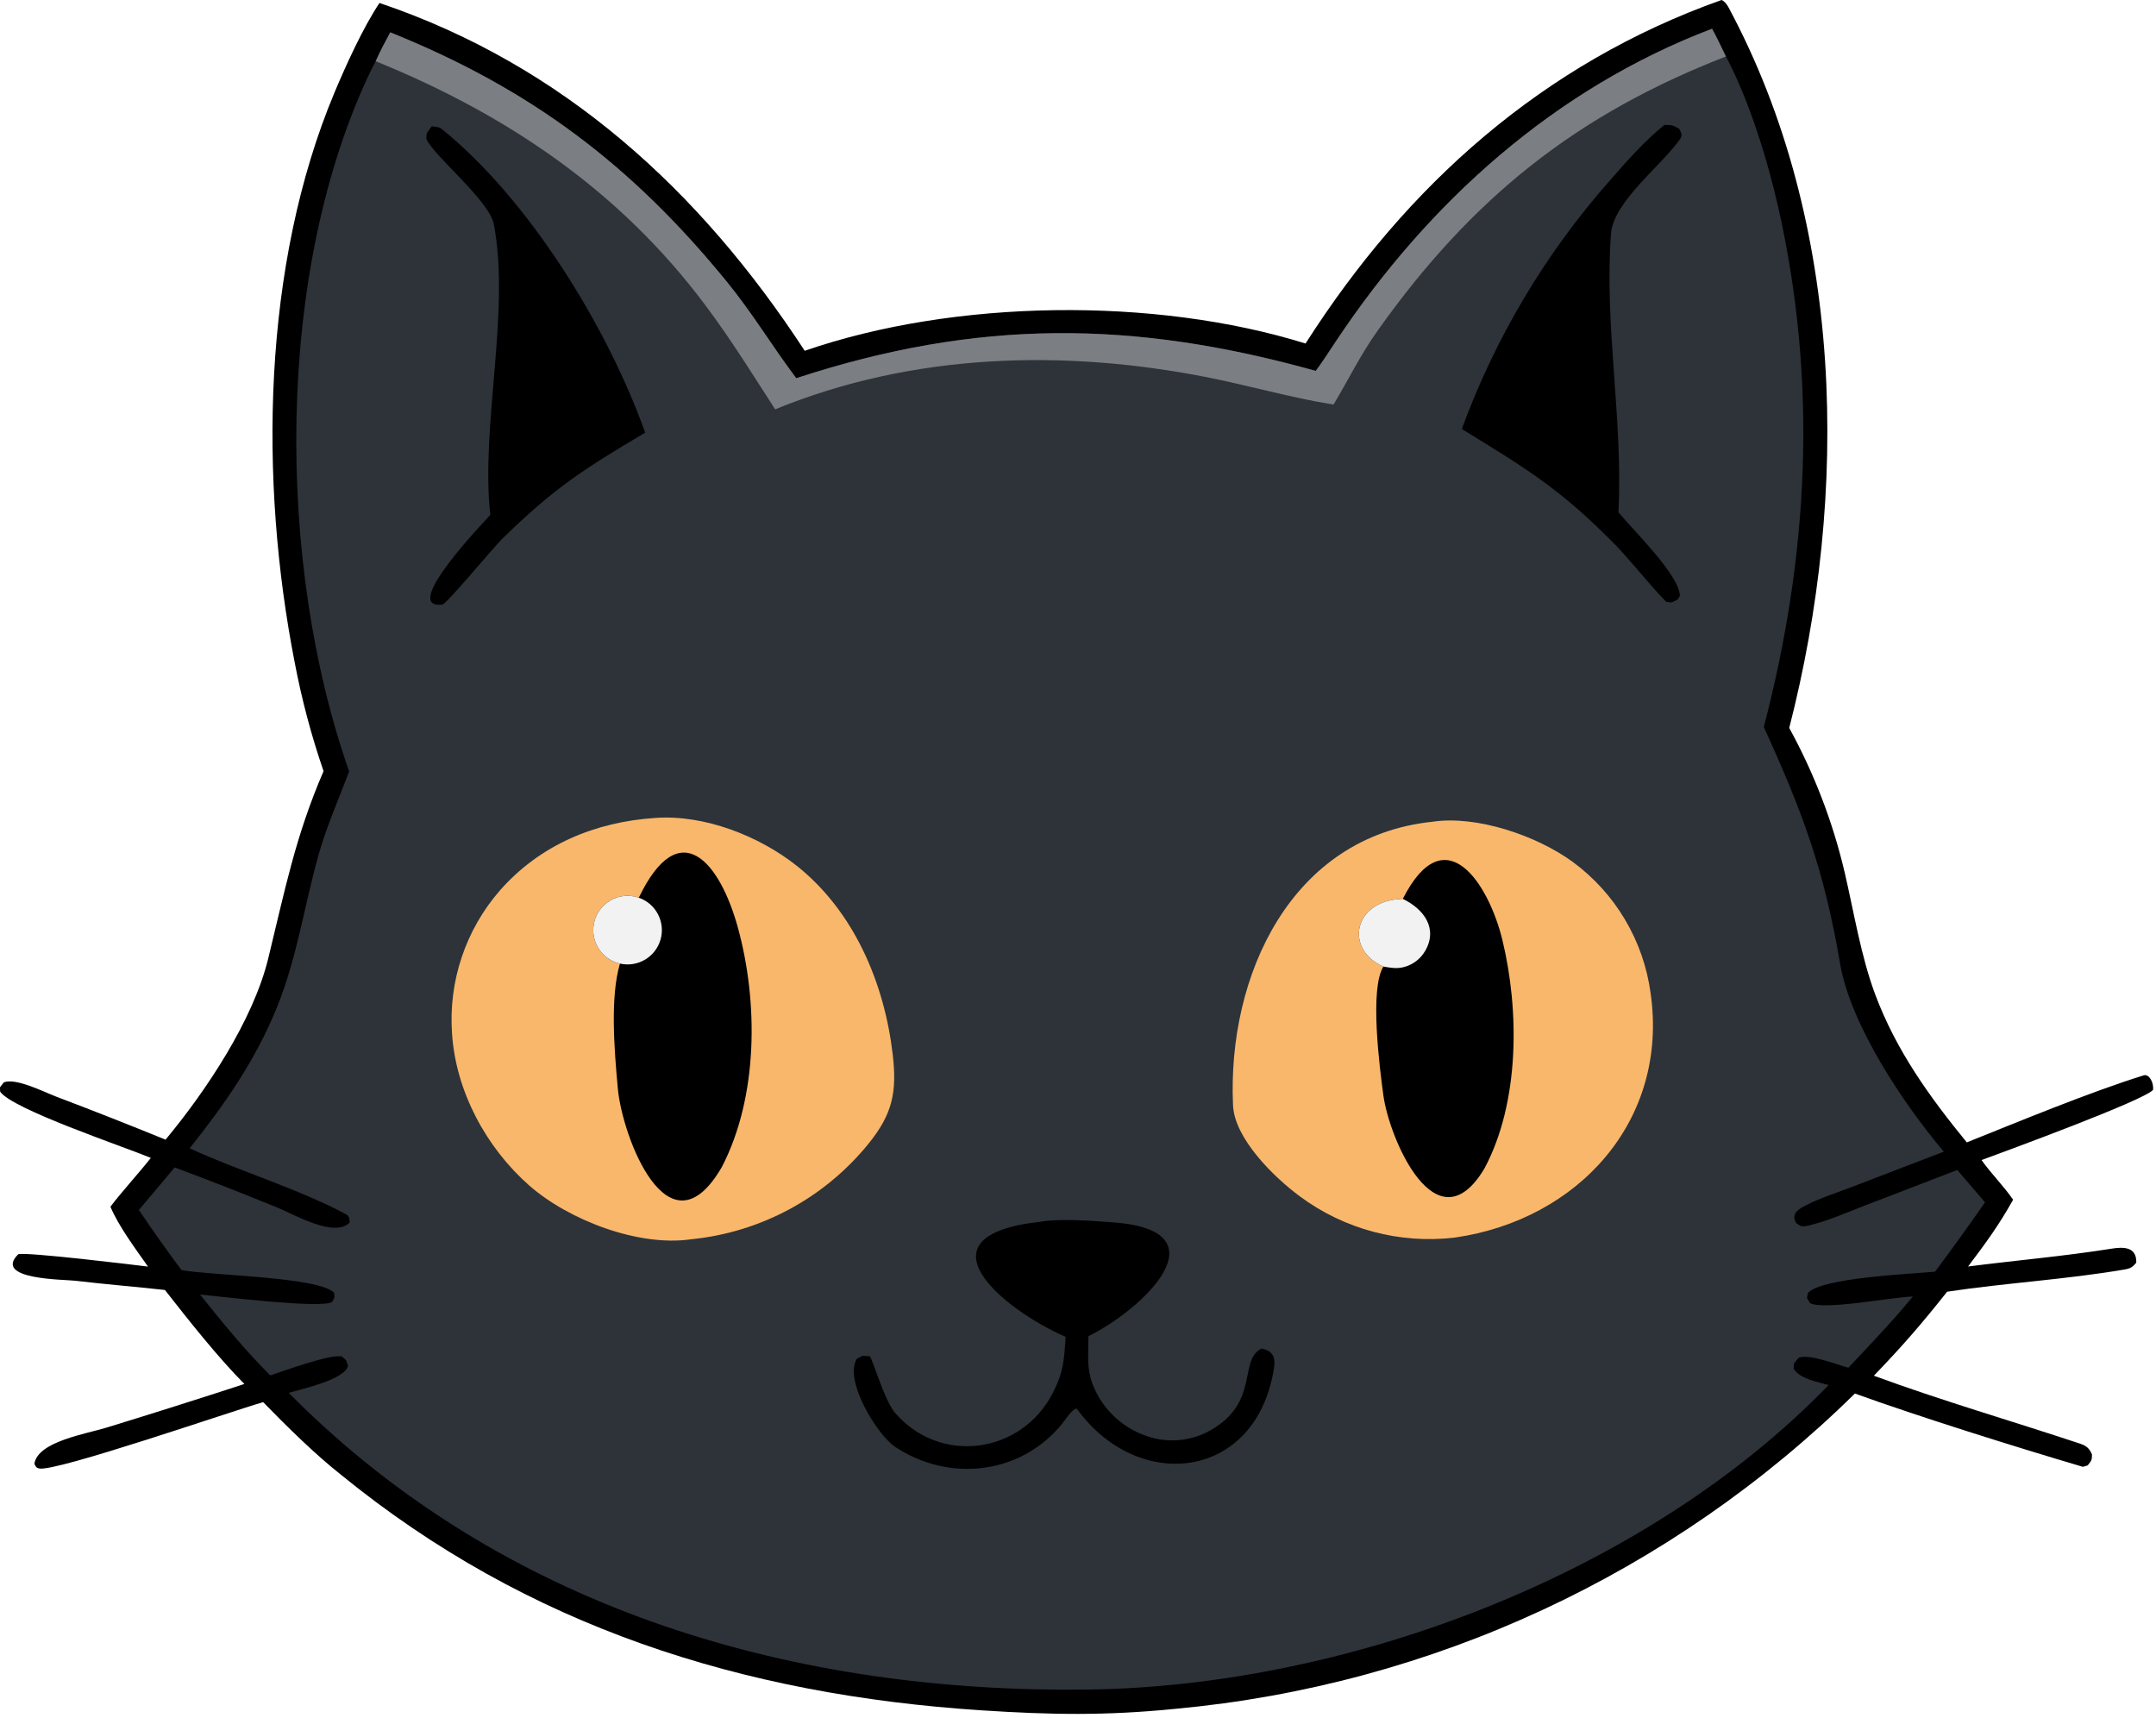 <svg xmlns="http://www.w3.org/2000/svg" fill="none" viewBox="0 0 477 380" height="380" width="477">
<path fill="black" d="M380.876 0C381.506 0.232 382.08 0.991 382.388 1.563C408.179 49.504 409.162 109.263 395.855 161.041C401.368 171.082 405.492 181.826 408.114 192.977C410.18 201.848 411.734 211.63 414.906 220.078C419.561 232.474 426.875 242.618 435.137 252.731C446.275 248.271 462.46 241.564 474.291 237.897C475.467 237.532 476.552 239.505 476.344 241.117C474.228 243.504 443.61 254.719 438.407 256.637C440.353 259.446 443.119 262.157 445.392 265.412C442.19 271.128 439.319 275.021 435.419 280.188C445.991 278.828 456.633 277.923 467.161 276.244C469.779 275.826 472.753 275.788 472.633 279.346C471.811 280.325 471.381 280.621 470.042 280.85C457.148 283.057 443.711 283.822 430.791 285.763C425.083 292.969 420.947 297.731 414.579 304.353C429.569 309.866 445.002 314.331 460.153 319.366C461.568 319.836 462.247 320.379 462.836 321.771C462.823 323.147 462.735 323.064 461.887 324.193C461.533 324.297 461.179 324.401 460.825 324.506C445.798 320.066 424.66 313.45 410.387 308.291C369.839 348.171 316.753 372.811 260.121 378.038C244.737 379.589 232.516 379.382 217.126 378.376C164.284 374.922 116.721 359.902 75.45 326.267C69.644 321.691 63.354 315.469 58.223 310.198C51.43 312.129 12.171 325.726 8.655 324.867C7.915 324.685 7.961 324.446 7.602 323.852C8.338 318.879 19.154 317.209 23.581 315.826C33.773 312.701 43.936 309.485 54.07 306.177C48.113 300.178 41.715 292.056 36.489 285.385C29.902 284.651 23.253 284.125 16.679 283.34C14.196 283.043 -1.648 283.127 4.042 277.47C5.927 276.944 29.382 279.79 32.745 280.209C29.989 276.303 26.219 271.237 24.432 266.963C26.916 263.67 30.619 259.652 33.374 256.161C27.055 253.547 2.69 245.379 0.03 241.508C-0.011 240.112 -0.149 240.814 0.858 239.443C3.553 238.43 9.632 241.533 12.545 242.652C20.613 245.707 28.64 248.867 36.626 252.129C45.634 241.29 55.991 225.729 59.328 212.101C63.023 197.009 65.349 185.022 71.584 170.601C68.893 162.775 66.764 154.767 65.216 146.638C57.316 106.362 57.981 58.706 74.017 20.441C76.518 14.471 80.386 5.974 83.963 0.657C124.604 14.405 154.942 42.214 178.037 77.606C211.099 66.173 255.486 65.611 288.842 75.997C311.235 40.902 341.402 14.017 380.876 0Z"></path>
<path fill="#2D3339" d="M291.105 82.051C292.67 79.949 294.226 77.499 295.69 75.304C316.132 44.669 343.962 19.6 378.778 6.355C379.822 8.215 380.89 10.542 381.849 12.495C386.974 22.148 391.062 35.372 393.461 46.028C402.157 84.652 400.175 122.751 390.229 160.836C398.795 179.611 403.596 192.47 407.089 213.086C409.396 226.709 421.136 244.249 430.054 254.781L409.804 262.557C406.528 263.813 402.92 264.955 399.819 266.519C397.829 267.523 396.266 268.405 397.351 270.546C398.385 271.249 398.488 271.495 400.067 271.139C404.027 270.247 408.567 268.259 412.374 266.785L433.033 258.836C435.067 261.235 437.115 263.622 439.176 265.996C435.573 271.169 431.885 276.282 428.114 281.335C422.319 281.88 402.979 282.661 399.994 286.057C399.722 287.52 399.656 286.797 400.42 288.266C403.343 289.937 418.243 287.01 423.205 286.823C419.053 291.942 413.511 297.731 408.934 302.591C406.173 301.794 400.198 299.457 397.931 300.387C396.736 301.957 396.947 301.14 396.831 302.788C398.177 305.041 401.946 305.665 404.564 306.428C364 348.305 298.27 373.075 240.513 373.783C176.255 374.572 113.753 356.567 66.924 311.16C65.894 310.166 64.875 309.158 63.868 308.139C66.858 307.247 76.137 305.277 76.993 302.194C76.463 300.579 76.892 301.255 75.649 300.09C72.9 299.563 62.965 303.245 59.8 304.28C54.151 298.673 49.229 292.587 44.249 286.388C48.641 286.798 71.372 289.6 73.511 288.007C74.123 286.71 74.025 287.36 73.917 286.008C70.754 282.509 46.992 282.204 40.155 280.99C36.905 276.63 33.762 272.192 30.729 267.678L38.649 258.274C46.267 261.114 53.839 264.074 61.363 267.152C65.248 268.749 74.013 273.904 77.375 270.453C77.294 269.727 77.361 269.066 76.538 268.621C66.59 263.235 52.124 258.765 41.967 254.043C49.802 244.172 56.515 234.595 61.3 222.781C65.739 211.819 67.331 200.316 70.511 188.994C72.292 182.72 74.951 176.757 77.248 170.666C61.082 124.738 60.712 59.752 82.205 15.305C82.497 14.71 82.802 14.122 83.12 13.54C84.068 11.355 85.224 9.262 86.336 7.153C117.109 19.523 139.477 36.232 160.628 62.103C166.535 69.327 170.735 76.457 176.167 83.669C216.182 70.579 250.599 70.739 291.105 82.051Z"></path>
<path fill="#7B7E82" d="M291.105 82.051C292.67 79.949 294.226 77.499 295.69 75.304C316.132 44.669 343.962 19.6 378.778 6.355C379.822 8.215 380.89 10.542 381.849 12.495C348.762 25.353 325.711 43.732 304.904 72.993C300.846 78.702 298.529 83.699 295.041 89.484L294.216 89.359C286.198 88.101 275.683 85.159 267.115 83.471C235.249 77.198 201.941 78.1 171.497 90.557C166.216 82.383 161.899 75.345 156.048 67.517C137.129 42.203 112.202 25.37 83.12 13.54C84.068 11.355 85.224 9.262 86.336 7.153C117.109 19.523 139.477 36.232 160.628 62.103C166.535 69.327 170.735 76.457 176.167 83.669C216.182 70.579 250.599 70.739 291.105 82.051Z"></path>
<path fill="#F9B76C" d="M144.952 180.955C155.779 180.155 168.004 184.927 176.404 191.647C188.985 201.711 195.68 217.549 197.506 233.267C198.478 241.645 197.465 246.444 192.153 253.023C182.41 265.042 168.258 272.658 152.86 274.17C141.236 275.861 125.746 269.887 117.093 262.271C107.549 253.872 100.834 241.406 100.01 228.65C99.19 217.11 103.001 205.719 110.599 196.996C119.489 186.888 131.695 181.824 144.952 180.955Z"></path>
<path fill="black" d="M141.324 198.6C150.424 179.728 159.305 190.899 163.233 205.145C167.78 221.636 167.78 242.619 159.697 258.191C147.832 278.629 137.646 251.317 136.695 240.862C135.921 232.369 134.941 220.704 137.162 213.171C134.421 212.547 132.251 210.461 131.519 207.748C130.788 205.035 131.615 202.141 133.669 200.224C135.724 198.307 138.669 197.683 141.324 198.6Z"></path>
<path fill="#F2F2F2" d="M137.162 213.171C134.421 212.548 132.251 210.461 131.519 207.748C130.788 205.036 131.615 202.141 133.669 200.225C135.724 198.308 138.669 197.683 141.324 198.6C145.133 199.917 147.249 203.981 146.142 207.857C145.034 211.732 141.091 214.066 137.162 213.171Z"></path>
<path fill="#F9B76C" d="M316.978 181.789C326.735 180.332 340.023 184.88 347.944 190.668C357.389 197.609 363.61 208.086 365.184 219.699C369.234 247.906 349.165 269.879 321.853 273.79C309.684 275.231 297.424 271.968 287.58 264.669C281.974 260.53 273.137 251.957 272.8 244.55C271.495 215.894 285.62 185.008 316.978 181.789Z"></path>
<path fill="black" d="M310.361 198.859C319.773 180.33 329.426 195.701 332.391 207.945C336.178 223.581 336.232 243.892 328.421 258.498C317.784 276.307 307.358 251.918 306.06 242.317C305.192 235.896 302.993 218.687 306.074 213.836C297.381 210.066 299.359 199.118 310.361 198.859Z"></path>
<path fill="#F2F2F2" d="M306.074 213.836C297.381 210.066 299.359 199.117 310.361 198.859C314.952 201.069 318.21 205.335 315.311 210.37C314.278 212.148 312.575 213.438 310.584 213.95C309.013 214.36 307.642 214.107 306.074 213.836Z"></path>
<path fill="black" d="M368.238 27.63C370.025 27.678 369.95 27.622 371.492 28.48C371.848 29.17 372.322 29.845 371.783 30.632C368.119 36.171 356.968 44.514 356.43 51.636C354.888 72.076 359.122 92.622 358.068 113.332C361.357 117.332 371.552 127.2 371.66 131.812C370.877 133.076 371.384 132.511 369.797 133.282C369.41 133.232 369.024 133.182 368.637 133.133C365.469 129.957 360.775 124.098 357.841 121.006C345.425 108.304 338.038 103.881 323.42 94.906C330.82 74.694 341.933 56.044 356.186 39.917C359.944 35.605 363.796 31.238 368.238 27.63Z"></path>
<path fill="black" d="M95.533 27.943C95.936 27.982 97.211 28.117 97.518 28.364C117.233 44.213 134.536 72.721 142.745 95.713C129.137 103.782 122.713 107.88 111.18 119.125C108.679 121.638 98.829 133.633 97.857 133.749C88.305 134.882 107.439 115.088 108.481 113.911C106.268 94.572 112.999 68.554 109.234 49.541C108.195 44.293 95.992 34.541 94.315 30.721C94.387 29.075 94.418 29.532 95.533 27.943Z"></path>
<path fill="black" d="M230.17 270.289C234.532 269.51 241.622 270.09 246.103 270.408C271.547 272.218 252.468 289.926 240.81 295.595C240.806 300.312 240.265 303.393 242.368 307.7C244.717 312.55 248.964 316.218 254.105 317.835C258.647 319.294 263.591 318.795 267.749 316.46C278.757 310.304 273.96 300.859 279.09 298.351C281.534 298.764 282.227 300.217 281.883 302.51C278.15 327.401 251.894 330.549 238.235 311.643C237.28 311.598 235.78 314.001 235.044 314.911C225.9 326.219 210.103 328.024 198.105 320.136C194.047 317.467 186.595 305.245 189.587 300.599C191.232 299.73 190.348 299.997 192.404 300.03C193.037 300.514 195.638 309.791 198.013 312.553C207.989 324.149 226.018 321.682 232.955 308.115C235.302 303.524 235.432 300.868 235.76 295.746C222.329 289.932 201.815 273.414 230.17 270.289Z"></path>
</svg>

